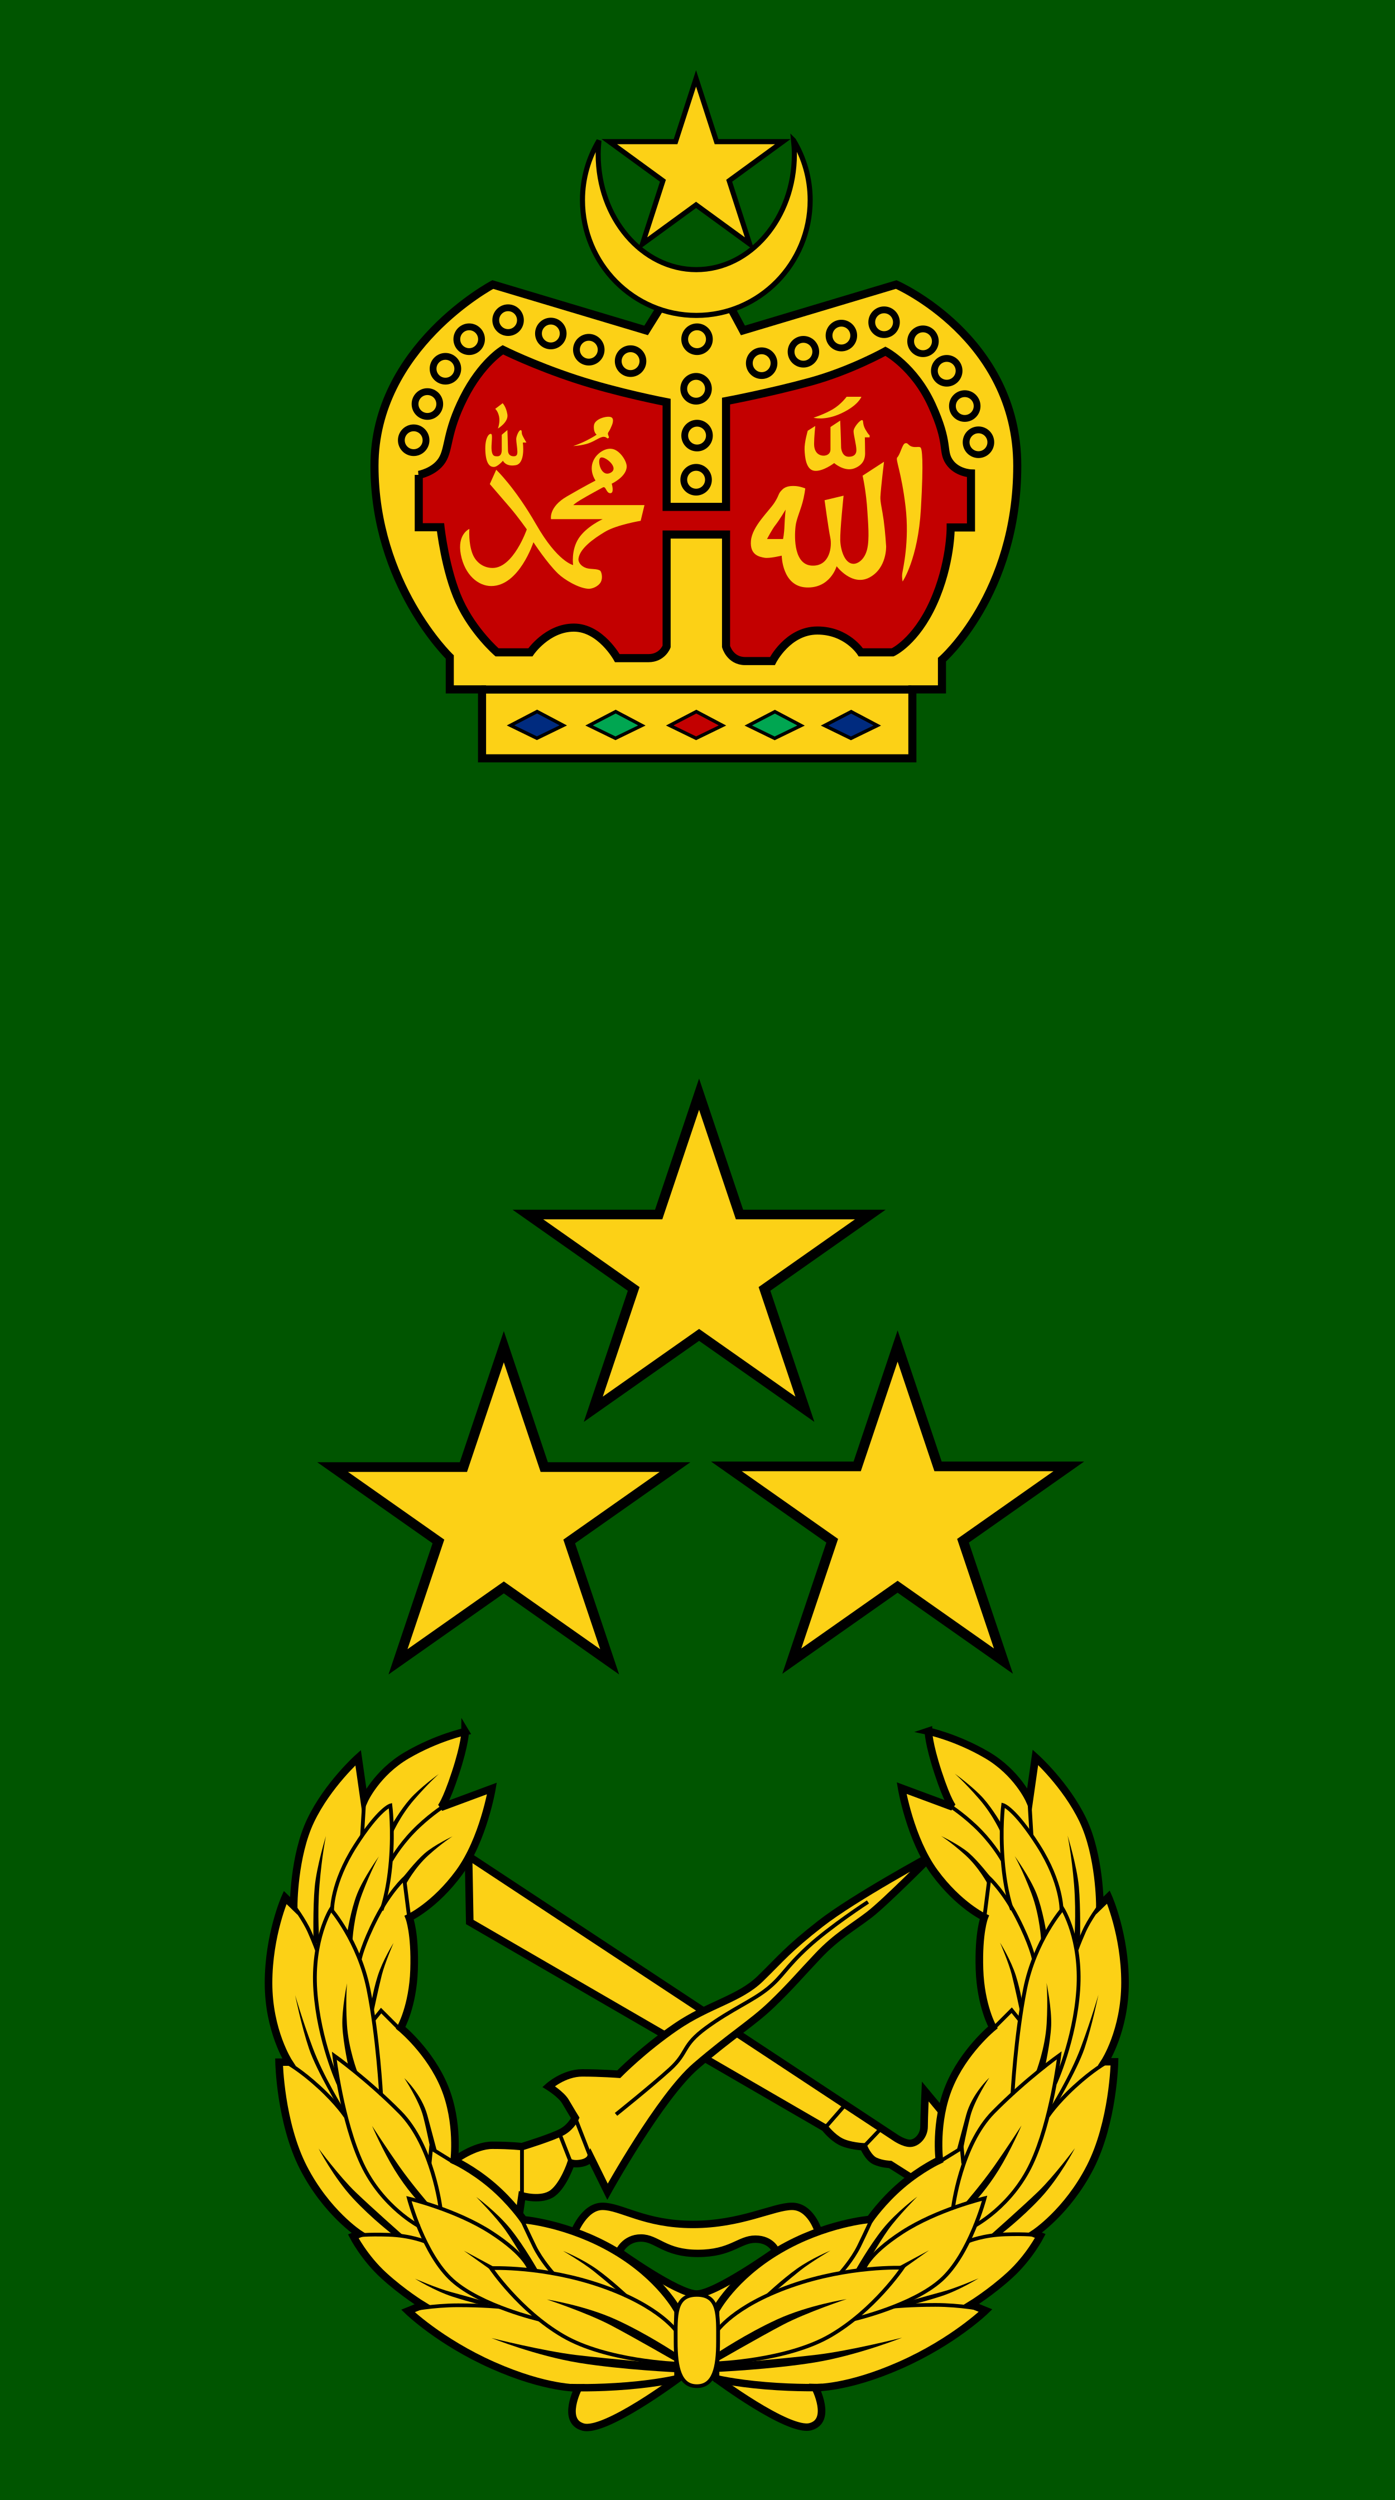 <?xml version="1.0" encoding="UTF-8" standalone="no"?>
<!-- Created with Inkscape (http://www.inkscape.org/) -->

<svg
   xmlns:dc="http://purl.org/dc/elements/1.1/"
   xmlns:cc="http://creativecommons.org/ns#"
   xmlns:rdf="http://www.w3.org/1999/02/22-rdf-syntax-ns#"
   xmlns:svg="http://www.w3.org/2000/svg"
   xmlns="http://www.w3.org/2000/svg"
   xmlns:sodipodi="http://sodipodi.sourceforge.net/DTD/sodipodi-0.dtd"
   xmlns:inkscape="http://www.inkscape.org/namespaces/inkscape"
   id="svg2"
   sodipodi:version="0.32"
   inkscape:version="0.92.0 r15299"
   width="125"
   height="224"
   version="1.0"
   sodipodi:docname="Malaysia-army-OF-8.svg"
   inkscape:output_extension="org.inkscape.output.svg.inkscape">
  <defs
     id="defs5" />
  <sodipodi:namedview
     inkscape:window-height="1137"
     inkscape:window-width="1920"
     inkscape:pageshadow="2"
     inkscape:pageopacity="0.0"
     guidetolerance="10.0"
     gridtolerance="10.0"
     objecttolerance="10.0"
     borderopacity="1.0"
     bordercolor="#666666"
     pagecolor="#ffffff"
     id="base"
     showgrid="false"
     inkscape:showpageshadow="false"
     inkscape:zoom="3.1162894"
     inkscape:cx="34.334876"
     inkscape:cy="123.45953"
     inkscape:window-x="-8"
     inkscape:window-y="-8"
     inkscape:current-layer="svg2"
     inkscape:window-maximized="1"
     inkscape:snap-bbox="true"
     inkscape:snap-bbox-midpoints="true" />
  <rect
     style="opacity:1;fill:#005500;fill-opacity:1;stroke:none;stroke-width:1.147;stroke-linecap:round;stroke-linejoin:round;stroke-miterlimit:4;stroke-dasharray:none;stroke-dashoffset:0;stroke-opacity:1"
     id="rect2423"
     width="125"
     height="224"
     x="0"
     y="0" />
  <g
     id="g5296"
     transform="matrix(0.286,0,0,0.287,127.092,30.693)">
    <path
       d="m -235.093,-14.745 -6.854,10.956 -48.03,-14.326 c 0,0 -37.075,19.511 -37.075,56.584 0,37.074 23.591,59.7 23.591,59.7 v 10.111 h 10.111 v 21.524 h 134.823 v -21.524 h 9.271 v -9.27 c 0,0 23.593,-20.445 23.593,-60.541 0,-40.096 -37.919,-56.584 -37.919,-56.584 l -48.03,14.326 -5.898,-10.956 z"
       id="path4461"
       inkscape:connector-curvature="0"
       style="fill:#fcd116;fill-opacity:1;stroke:#000000;stroke-width:2.528" />
    <circle
       cx="-314.769"
       cy="30.496"
       r="3.867"
       id="circle4463"
       style="fill:none;stroke:#000000;stroke-width:2.129" />
    <path
       d="m -306.606,19.19 c 0,2.133 -1.733,3.866 -3.866,3.866 -2.138,0 -3.871,-1.733 -3.871,-3.866 0,-2.138 1.733,-3.868 3.871,-3.868 2.133,0 3.866,1.73 3.866,3.868 z"
       id="path4465"
       inkscape:connector-curvature="0"
       style="fill:none;stroke:#000000;stroke-width:2.129" />
    <path
       d="m -300.953,8.18 c 0,2.138 -1.733,3.868 -3.866,3.868 -2.138,0 -3.871,-1.731 -3.871,-3.868 0,-2.133 1.733,-3.866 3.871,-3.866 2.134,0 3.866,1.733 3.866,3.866 z"
       id="path4467"
       inkscape:connector-curvature="0"
       style="fill:none;stroke:#000000;stroke-width:2.129" />
    <circle
       cx="-297.384"
       cy="-1.041"
       r="3.867"
       id="circle4469"
       style="fill:none;stroke:#000000;stroke-width:2.129" />
    <circle
       cx="-285.188"
       cy="-6.991"
       r="3.866"
       id="circle4471"
       style="fill:none;stroke:#000000;stroke-width:2.129" />
    <circle
       cx="-271.802"
       cy="-2.826"
       r="3.867"
       id="circle4473"
       style="fill:none;stroke:#000000;stroke-width:2.129" />
    <path
       d="m -256.035,2.23 c 0,2.138 -1.732,3.868 -3.866,3.868 -2.138,0 -3.868,-1.731 -3.868,-3.868 0,-2.133 1.731,-3.866 3.868,-3.866 2.133,0 3.866,1.733 3.866,3.866 z"
       id="path4475"
       inkscape:connector-curvature="0"
       style="fill:none;stroke:#000000;stroke-width:2.129" />
    <path
       d="m -242.947,5.799 c 0,2.138 -1.732,3.869 -3.866,3.869 -2.138,0 -3.869,-1.731 -3.869,-3.869 0,-2.133 1.731,-3.866 3.869,-3.866 2.134,0.001 3.866,1.734 3.866,3.866 z"
       id="path4477"
       inkscape:connector-curvature="0"
       style="fill:none;stroke:#000000;stroke-width:2.129" />
    <circle
       cx="-225.989"
       cy="-1.041"
       r="3.867"
       id="circle4479"
       style="fill:none;stroke:#000000;stroke-width:2.129" />
    <circle
       cx="-226.287"
       cy="14.428"
       r="3.867"
       id="circle4481"
       style="fill:none;stroke:#000000;stroke-width:2.129" />
    <circle
       cx="-225.982"
       cy="29.044"
       r="3.867"
       id="circle4483"
       style="fill:none;stroke:#000000;stroke-width:2.129" />
    <path
       d="m -222.414,42.83 c 0,2.133 -1.733,3.866 -3.866,3.866 -2.138,0 -3.869,-1.733 -3.869,-3.866 0,-2.138 1.731,-3.868 3.869,-3.868 2.133,-10e-4 3.866,1.729 3.866,3.868 z"
       id="path4485"
       inkscape:connector-curvature="0"
       style="fill:none;stroke:#000000;stroke-width:2.129" />
    <g
       transform="matrix(1.038,0,0,1.038,-536.545,-234.751)"
       id="g4487">
      <path
         d="m 380.407,256.143 c 0,2.054 1.669,3.723 3.723,3.723 2.059,0 3.726,-1.669 3.726,-3.723 0,-2.059 -1.667,-3.725 -3.726,-3.725 -2.054,-0.001 -3.723,1.665 -3.723,3.725 z"
         id="path4489"
         inkscape:connector-curvature="0"
         style="fill:none;stroke:#000000;stroke-width:2.05" />
      <path
         d="m 376.271,245.254 c 0,2.054 1.669,3.723 3.723,3.723 2.059,0 3.728,-1.669 3.728,-3.723 0,-2.059 -1.669,-3.725 -3.728,-3.725 -2.055,0 -3.723,1.666 -3.723,3.725 z"
         id="path4491"
         inkscape:connector-curvature="0"
         style="fill:none;stroke:#000000;stroke-width:2.05" />
      <path
         d="m 370.826,234.651 c 0,2.059 1.669,3.726 3.724,3.726 2.058,0 3.727,-1.667 3.727,-3.726 0,-2.054 -1.669,-3.723 -3.727,-3.723 -2.055,0.001 -3.724,1.67 -3.724,3.723 z"
         id="path4493"
         inkscape:connector-curvature="0"
         style="fill:none;stroke:#000000;stroke-width:2.05" />
      <circle
         cx="367.389"
         cy="225.772"
         r="3.724"
         id="circle4495"
         style="fill:none;stroke:#000000;stroke-width:2.05" />
      <circle
         cx="355.644"
         cy="220.043"
         r="3.723"
         id="circle4497"
         style="fill:none;stroke:#000000;stroke-width:2.05" />
      <path
         d="m 339.03,224.053 c 0,2.057 1.668,3.723 3.722,3.723 2.06,0 3.726,-1.667 3.726,-3.723 0,-2.056 -1.666,-3.723 -3.726,-3.723 -2.054,10e-4 -3.722,1.667 -3.722,3.723 z"
         id="path4499"
         inkscape:connector-curvature="0"
         style="fill:none;stroke:#000000;stroke-width:2.05" />
      <path
         d="m 327.571,228.922 c 0,2.059 1.669,3.726 3.722,3.726 2.06,0 3.726,-1.667 3.726,-3.726 0,-2.054 -1.666,-3.723 -3.726,-3.723 -2.053,0 -3.722,1.669 -3.722,3.723 z"
         id="path4501"
         inkscape:connector-curvature="0"
         style="fill:none;stroke:#000000;stroke-width:2.05" />
      <path
         d="m 314.966,232.36 c 0,2.059 1.669,3.725 3.724,3.725 2.058,0 3.725,-1.666 3.725,-3.725 0,-2.054 -1.667,-3.723 -3.725,-3.723 -2.055,0 -3.724,1.669 -3.724,3.723 z"
         id="path4503"
         inkscape:connector-curvature="0"
         style="fill:none;stroke:#000000;stroke-width:2.05" />
    </g>
    <path
       d="m -313.175,41.309 v 16.348 h 6.811 c 0,0 1.504,13.631 5.905,23.161 4.399,9.53 11.805,15.894 11.805,15.894 h 10.445 c 0,0 5.285,-7.72 13.622,-7.72 8.336,0 13.625,9.537 13.625,9.537 0,0 5.401,0 9.751,0 4.35,0 5.688,-3.634 5.688,-3.634 V 59.929 h 18.619 v 34.966 c 0,0 1.244,4.543 5.978,4.543 4.736,0 8.551,0 8.551,0 0,0 4.807,-9.537 14.077,-9.537 9.271,0 13.625,6.811 13.625,6.811 h 9.991 c 0,0 7.183,-3.246 12.713,-15.439 5.53,-12.192 5.451,-23.551 5.451,-23.551 h 6.357 V 40.855 c 0,0 -4.464,-0.135 -6.812,-3.631 -2.348,-3.496 0.111,-5.577 -5.451,-17.71 -5.561,-12.134 -14.531,-16.802 -14.531,-16.802 0,0 -10.818,6.046 -23.613,9.537 -12.795,3.49 -26.337,6.028 -26.337,6.028 v 33.026 h -18.619 V 18.605 c 0,0 -15.34,-2.908 -28.609,-7.265 -13.269,-4.357 -22.705,-9.083 -22.705,-9.083 0,0 -6.709,3.997 -12.262,14.985 -5.552,10.989 -4.436,15.841 -6.811,19.527 -2.376,3.684 -7.266,4.539 -7.266,4.539 z"
       id="path4505"
       inkscape:connector-curvature="0"
       style="fill:#c30000;fill-opacity:1;stroke:#000000;stroke-width:2.528" />
    <line
       x1="-293.542"
       y1="108.323"
       x2="-158.879"
       y2="108.323"
       id="line4507"
       style="fill:none;stroke:#000000;stroke-width:2.528" />
    <polygon
       transform="matrix(1.038,0,0,1.038,-536.545,-234.751)"
       points="242.884,341.3 250.907,337.135 258.805,341.3 250.845,345.161 "
       id="polygon4571"
       style="fill:#002b7f;fill-opacity:1;stroke:#000000;stroke-width:1.017;stroke-miterlimit:4;stroke-dasharray:none" />
    <polygon
       transform="matrix(1.038,0,0,1.038,-536.545,-234.751)"
       points="266.6,341.321 274.624,337.156 282.522,341.321 274.561,345.182 "
       id="polygon4573"
       style="fill:#00a651;stroke:#000000;stroke-width:1.017;stroke-miterlimit:4;stroke-dasharray:none" />
    <polygon
       transform="matrix(1.038,0,0,1.038,-536.545,-234.751)"
       points="290.94,341.321 298.963,337.156 306.862,341.321 298.901,345.182 "
       id="polygon4575"
       style="fill:#c30000;fill-opacity:1;stroke:#000000;stroke-width:1.017;stroke-miterlimit:4;stroke-dasharray:none" />
    <polygon
       transform="matrix(1.038,0,0,1.038,-536.545,-234.751)"
       points="314.656,341.342 322.68,337.177 330.578,341.342 322.617,345.203 "
       id="polygon4577"
       style="fill:#00a651;stroke:#000000;stroke-width:1.017;stroke-miterlimit:4;stroke-dasharray:none" />
    <polygon
       transform="matrix(1.038,0,0,1.038,-536.545,-234.751)"
       points="337.678,341.342 345.7,337.177 353.599,341.342 345.639,345.203 "
       id="polygon4579"
       style="fill:#002b7f;fill-opacity:1;stroke:#000000;stroke-width:1.017;stroke-miterlimit:4;stroke-dasharray:none" />
    <path
       style="fill:#fcd116;fill-opacity:1;stroke:none;stroke-width:1.038"
       inkscape:connector-curvature="0"
       id="path4583"
       d="m -276.355,56.842 c 6.695,11.657 11.541,12.62 11.541,12.62 0,0 -0.701,-4.646 1.74,-8.349 2.439,-3.701 7.532,-5.984 7.532,-5.984 h -16.207 c 0,0 -0.805,-3.747 4.975,-7.087 5.777,-3.341 8.978,-4.962 8.978,-4.962 0,0 -2.52,-3.466 -0.239,-7.009 1.147,-1.785 3.683,-3.461 5.907,-2.758 2.2,0.696 4.099,3.75 4.099,5.355 0,3.228 -4.691,5.388 -4.691,5.388 0,0 0.907,2.973 -0.444,2.973 -1.355,0 -1.323,-2.375 -2.377,-1.785 -0.62,0.35 -4.55,2.441 -6.979,3.9 -1.709,1.022 -2.24,1.602 -2.24,1.602 h 22.3 l -1.19,4.905 c 0,0 -7.458,1.222 -11.153,3.416 -3.696,2.19 -7.868,5.228 -8.322,8.329 -0.178,1.219 0.871,2.506 2.439,3.002 1.423,0.45 3.314,0.126 4.337,0.807 0.368,0.244 0.948,2.126 0.22,3.53 -0.694,1.346 -2.661,2.22 -3.97,2.131 -3.117,-0.208 -7.517,-2.888 -9.421,-4.712 -3.538,-3.393 -7.73,-9.813 -7.73,-9.813 0,0 -4.461,13.678 -13.232,13.678 -4.044,0 -8.28,-3.449 -9.514,-9.822 -1.237,-6.376 2.676,-8.019 2.676,-8.019 0,0 -0.35,4.506 1.032,7.888 1.07,2.614 3.415,4.303 6.251,4.303 6.517,0 10.707,-12.043 10.707,-12.043 0,0 -2.593,-3.708 -5.235,-6.793 -2.644,-3.081 -6.354,-7.356 -6.354,-7.356 l 2.012,-4.468 c -0.002,10e-4 5.848,5.473 12.548,17.133 z m 20.065,-20.835 c -1.049,0.959 0.262,6.195 3.232,4.626 2.965,-1.572 -2.183,-5.588 -3.232,-4.626 z" />
    <path
       style="fill:#fcd116;fill-opacity:1;stroke:none;stroke-width:1.038"
       inkscape:connector-curvature="0"
       id="path4585"
       d="m -264.794,32.308 c 0,0 2.076,-0.642 4.413,-1.849 2.34,-1.21 2.925,-1.708 2.925,-1.708 0,0 -1.08,-0.708 -0.837,-2.886 0.244,-2.174 4.456,-3.15 5.506,-2.504 1.047,0.645 0.004,2.74 0.004,2.74 0,0 -0.509,1.283 -0.995,1.927 -0.482,0.645 0.533,1.518 0.04,1.785 -0.633,0.342 -0.314,-0.301 -1.441,-0.38 -1.131,-0.082 -2.721,1.323 -4.898,2.049 -2.173,0.727 -4.716,0.826 -4.716,0.826 z" />
    <path
       style="fill:#fcd116;fill-opacity:1;stroke:none;stroke-width:1.038"
       inkscape:connector-curvature="0"
       id="path4587"
       d="m -286.896,18.933 -2.326,1.767 c 0,0 0.84,0.651 1.21,2.42 0.373,1.767 -0.37,3.723 -0.37,3.723 0,0 3.348,-1.955 2.977,-4.372 -0.373,-2.422 -1.491,-3.538 -1.491,-3.538 z" />
    <path
       style="fill:#fcd116;fill-opacity:1;stroke:none;stroke-width:1.038"
       inkscape:connector-curvature="0"
       id="path4589"
       d="m -290.525,28.519 c -0.649,-0.188 -1.977,1.207 -1.792,5.3 0.188,4.096 1.437,5.019 2.649,5.019 1.21,0 2.866,-1.945 2.866,-1.945 0,0 0.837,1.952 4.002,1.395 3.162,-0.558 2.232,-7.071 2.232,-7.071 h 1.118 c 0,0 -0.803,-1.325 -1.235,-2.232 -0.427,-0.909 -0.032,-1.644 -0.59,-1.644 -0.561,0 -1.371,1.963 -1.371,2.785 0,0.82 0.366,3.027 0.366,3.92 0,0.893 -0.148,1.545 -1.36,1.451 -1.207,-0.093 -1.579,-0.977 -1.579,-1.861 0,-0.879 -0.186,-6.329 -0.186,-6.329 l -1.77,1.491 c 0,0 0,3.721 0,4.75 0,1.027 -0.353,1.961 -1.31,1.961 -0.952,0 -1.607,0 -1.851,-1.777 -0.244,-1.782 0.465,-5.028 -0.187,-5.213 z" />
    <path
       style="fill:#fcd116;fill-opacity:1;stroke:none;stroke-width:1.038"
       inkscape:connector-curvature="0"
       id="path4591"
       d="m -195.588,44.778 c 1.704,0 3.502,0.758 3.502,0.758 0,0 -0.225,2.192 -0.946,4.725 -0.681,2.378 -1.854,5.029 -2.081,7.002 -0.471,4.063 -0.378,12.195 5.201,12.382 5.579,0.193 6.241,-6.051 5.674,-8.697 -0.566,-2.649 -1.798,-11.726 -1.798,-11.726 l 5.958,-1.42 c 0,0 -1.135,10.781 -1.042,13.904 0.097,3.117 1.42,7.371 4.163,7.371 1.368,0 3.464,-1.308 4.256,-4.537 0.79,-3.224 0.278,-8.37 0.091,-11.63 -0.377,-6.524 -1.514,-11.349 -1.514,-11.349 l 6.715,-4.35 c 0,0 -0.945,7.754 -1.136,10.971 -0.088,1.545 0.59,4.031 1.042,7.377 0.489,3.614 0.757,8.035 0.757,8.035 0,0 0.283,6.809 -5.199,9.738 -5.488,2.932 -10.309,-3.495 -10.309,-3.495 0,0 -1.984,6.997 -9.548,6.616 -7.564,-0.377 -7.661,-9.926 -7.661,-9.926 0,0 -3.874,0.946 -5.388,0.661 -1.514,-0.285 -4.637,-0.758 -4.256,-5.295 0.378,-4.538 5.673,-9.268 7.377,-11.914 1.703,-2.649 0.992,-2.705 2.551,-4.162 1.172,-1.098 2.86,-1.04 3.591,-1.04 z m -2.646,7.374 c 0,0 -1.985,3.313 -3.123,4.73 -1.132,1.417 -2.704,4.459 -2.704,4.459 h 5.011 c 0,0 0.363,-1.55 0.456,-4.197 0.098,-2.647 0.359,-4.992 0.359,-4.992 z" />
    <path
       style="fill:#fcd116;fill-opacity:1;stroke:none;stroke-width:1.038"
       inkscape:connector-curvature="0"
       id="path4593"
       d="m -160.796,31.447 c -0.909,0.262 -1.484,3.402 -2.469,4.422 -0.631,0.652 1.301,4.416 2.6,15.335 1.3,10.916 -0.872,19.616 -1.039,20.922 -0.171,1.308 0.128,2.47 0.128,2.47 0,0 4.812,-7.016 5.72,-22.616 0.909,-15.595 0.346,-18.848 -0.13,-19.234 -0.478,-0.385 -1.591,0.104 -2.76,-0.286 -1.171,-0.39 -1.138,-1.274 -2.049,-1.015 z" />
    <path
       style="fill:#fcd116;fill-opacity:1;stroke:none;stroke-width:1.038"
       inkscape:connector-curvature="0"
       id="path4595"
       d="m -188.949,26.043 -2.359,1.482 c 0,0 -1.08,3.639 -0.995,5.881 0.083,2.241 0.416,6.295 3.065,6.625 2.651,0.331 6.213,-2.402 6.213,-2.402 0,0 3.228,2.816 6.297,1.656 3.061,-1.158 3.395,-3.362 3.395,-4.658 0,-1.297 -0.081,-5.033 -0.081,-5.033 h 1.491 v -0.663 c 0,0 -0.282,0.005 -1.328,-1.821 -1.038,-1.832 -0.443,-2.9 -1.076,-2.9 -0.627,0 -2.621,2.249 -2.621,3.471 0,1.222 0.884,4.28 0.884,5.924 0,0.921 -0.422,2.042 -2.413,2.042 -1.992,0 -2.378,-2.343 -2.378,-3.006 0,-1.502 -0.278,-8.283 -0.278,-8.283 l -3.05,2.007 c 0,0 0,5.341 0,6.986 0,1.644 -1.575,2.207 -2.898,1.876 -1.327,-0.331 -2.236,-1.491 -2.236,-3.56 -0.001,-2.072 0.369,-5.624 0.369,-5.624 z" />
    <path
       style="fill:#fcd116;fill-opacity:1;stroke:none;stroke-width:1.038"
       inkscape:connector-curvature="0"
       id="path4597"
       d="m -189.487,23.463 c 0,0 3.397,-1.077 6.048,-2.649 2.652,-1.575 4.307,-3.895 4.307,-3.895 h 4.639 c 0,0 -0.911,2.651 -6.213,5.137 -5.301,2.484 -8.781,1.407 -8.781,1.407 z" />
    <path
       d="m -195.742,-63.126 c 0.146,1.429 0.244,2.873 0.244,4.349 0,19.888 -13.759,36.011 -30.735,36.011 -16.972,0 -30.729,-16.124 -30.729,-36.011 0,-1.454 0.093,-2.881 0.237,-4.291 -3.253,5.431 -5.16,11.776 -5.16,18.584 0,19.888 15.97,36.01 35.671,36.01 19.698,0 35.667,-16.122 35.667,-36.01 0,-6.832 -1.919,-13.195 -5.194,-18.642 z"
       id="path4681"
       inkscape:connector-curvature="0"
       style="fill:#fcd116;fill-opacity:1;stroke:#000000;stroke-width:1.584;stroke-linecap:round;stroke-miterlimit:4;stroke-dasharray:none;stroke-opacity:1" />
    <polygon
       transform="matrix(1.038,0,0,1.038,-536.545,-234.751)"
       points="305.068,165.731 298.887,146.71 292.707,165.731 272.708,165.731 288.888,177.486 282.708,196.506 298.887,184.75 315.068,196.506 308.887,177.485 325.066,165.731 "
       id="polygon4683"
       style="fill:#fcd116;fill-opacity:1;stroke:#000000;stroke-width:1.525;stroke-miterlimit:4;stroke-dasharray:none;stroke-opacity:1" />
  </g>
  <g
     id="g5160"
     transform="matrix(0.269,0,0,0.262,123.259,126.237)">
    <path
       d="m -207.518,311.909 -35.71,-4.315 -23.77,-25.801 c 0,0 3.301,-9.075 9.489,-9.075 6.189,0 14.027,6.189 30.117,6.189 16.09,0 26.82,-6.189 33.008,-6.189 6.189,0 8.666,8.25 8.666,8.25 z m -18.624,-9.214 c 6.32,0 26.396,-14.712 26.396,-14.712 0,0 -1.482,-4.046 -6.846,-4.046 -5.364,0 -8.008,4.872 -19.146,4.872 -11.138,0 -13.6,-5.268 -18.965,-5.268 -5.364,0 -7.307,4.739 -7.307,4.739 0,0 19.549,14.414 25.869,14.414 z"
       id="path4453"
       inkscape:connector-curvature="0"
       style="fill:#fcd116;fill-opacity:1;stroke:#000000;stroke-width:2.528" />
    <path
       d="m -302.133,152.942 0.4,22.54 118.326,70.433 c 0,0 2.325,3.139 5.26,4.683 2.936,1.543 7.619,1.755 7.619,1.755 0,0 1.486,3.76 3.772,4.858 2.287,1.1 5.084,1.179 5.084,1.179 l 8.048,5.233 8.855,-4.429 1.611,-17.304 -6.843,-8.452 c 0,0 -0.403,8.974 -0.403,12.012 0,3.042 -2.241,5.511 -4.427,5.696 -2.185,0.185 -5.232,-2.012 -5.232,-2.012 z"
       id="path4455"
       inkscape:connector-curvature="0"
       style="fill:#fcd116;fill-opacity:1;stroke:#000000;stroke-width:2.528" />
    <path
       d="m -306.904,257.033 c 0,0 6.635,-5.204 12.761,-5.204 6.125,0 9.805,0.465 9.805,0.465 0,0 10.492,-3.295 13.543,-5.136 3.051,-1.841 4.205,-4.671 4.205,-4.671 0,0 -1.882,-3.15 -3.268,-5.603 -1.387,-2.449 -5.603,-5.134 -5.603,-5.134 0,0 5.029,-4.671 11.208,-4.671 6.18,0 12.141,0.466 12.141,0.466 0,0 8.008,-8.415 19.006,-16.161 10.999,-7.741 21.144,-9.516 28.158,-16.531 7.013,-7.01 9.077,-10.008 20.133,-18.863 11.055,-8.855 37.038,-23.321 37.038,-23.321 0,0 -15.399,15.987 -20.851,20.302 -5.454,4.315 -10.803,7.273 -17.011,13.995 -6.21,6.723 -9.192,10.478 -15.571,16.763 -6.379,6.286 -13.325,10.499 -25.217,21.013 -11.892,10.513 -29.421,42.961 -29.421,42.961 l -5.603,-11.674 c 0,0 -0.504,1.333 -2.8,1.869 -2.296,0.536 -3.737,0 -3.737,0 0,0 -2.373,7.367 -6.071,10.272 -3.699,2.907 -10.275,0.936 -10.275,0.936 l -1.4,9.805 z"
       id="path4457"
       inkscape:connector-curvature="0"
       style="fill:#fcd116;fill-opacity:1;stroke:#000000;stroke-width:2.528" />
    <path
       d="m -303.258,110.358 c 0,0 -9.32,2.027 -19.449,8.105 -10.131,6.078 -14.18,15.398 -14.18,15.398 l -2.027,-14.59 c 0,0 -10.134,9.322 -15.807,21.478 -5.671,12.156 -5.668,29.174 -5.668,29.174 l -2.839,-2.839 c 0,0 -5.535,12.823 -5.535,29.254 0,16.431 6.752,27.068 6.752,27.068 h -3.242 c 0,0 0.405,20.66 8.102,36.06 7.701,15.4 18.642,22.69 18.642,22.69 l -2.027,0.811 c 0,0 3.644,7.293 10.129,13.372 6.486,6.078 12.968,10.131 12.968,10.131 l -4.864,2.025 c 0,0 10.535,10.537 28.362,18.64 17.828,8.103 28.362,7.698 28.362,7.698 0,0 -5.673,11.344 1.622,13.37 7.295,2.027 31.604,-16.612 31.604,-16.612 v -23.095 c 0,0 -5.673,-11.345 -21.071,-20.662 -15.398,-9.321 -30.389,-10.537 -30.389,-10.537 0,0 -4.049,-6.076 -10.535,-11.748 -6.485,-5.673 -12.561,-8.512 -12.561,-8.512 0,0 1.622,-12.965 -3.242,-25.12 -4.863,-12.151 -14.588,-20.261 -14.588,-20.261 0,0 4.051,-7.291 4.457,-19.85 0.405,-12.561 -1.62,-17.832 -1.62,-17.832 0,0 8.509,-4.053 16.615,-15.394 8.102,-11.346 10.939,-28.77 10.939,-28.77 l -17.017,6.482 c 0,0 1.62,-1.624 4.861,-11.75 3.244,-10.13 3.244,-14.184 3.244,-14.184 z"
       id="path4459"
       inkscape:connector-curvature="0"
       style="fill:#fcd116;fill-opacity:1;stroke:#000000;stroke-width:2.528" />
    <polyline
       transform="matrix(1.038,0,0,1.038,-536.545,-234.751)"
       points="195.267,427.576 197.769,424.396 203.769,430.558  "
       id="polyline4509"
       style="fill:none;stroke:#000000;stroke-width:1.217" />
    <path
       d="m -360.388,169.921 c 0,0 3.57,4.888 5.322,8.98 1.753,4.09 2.429,6.15 2.429,6.15"
       id="path4511"
       inkscape:connector-curvature="0"
       style="fill:none;stroke:#000000;stroke-width:1.264" />
    <polygon
       transform="matrix(1.038,0,0,1.038,-536.545,-234.751)"
       points="224.318,503.509 233.122,509.924 233.875,508.791 "
       id="polygon4513" />
    <path
       d="m -347.59,171.526 c 0,0 -0.235,-9.247 7.709,-22.047 7.944,-12.8 11.708,-13.862 11.708,-13.862 0,0 1.023,8.001 0.138,19.033 -0.882,11.035 -3.088,16.771 -3.088,16.771"
       id="path4515"
       inkscape:connector-curvature="0"
       style="fill:none;stroke:#000000;stroke-width:1.264" />
    <line
       x1="-336.886"
       y1="133.859"
       x2="-337.6"
       y2="145.954"
       id="line4517"
       style="fill:none;stroke:#000000;stroke-width:1.264" />
    <path
       d="m -345.443,230.819 c 0,0 -6.552,-14.64 -7.732,-31.954 -1.18,-17.315 5.193,-27.783 5.193,-27.783 0,0 9.302,11.03 12.502,27.363 3.199,16.333 4.214,36.232 4.214,36.232"
       id="path4519"
       inkscape:connector-curvature="0"
       style="fill:none;stroke:#000000;stroke-width:1.264" />
    <path
       d="m -318.599,279.538 c 0,0 -12.246,-6.521 -18.989,-21.267 -6.739,-14.746 -9.268,-37.077 -9.268,-37.077 0,0 10.953,8.008 21.907,19.384 10.956,11.373 13.489,32.861 13.489,32.861"
       id="path4521"
       inkscape:connector-curvature="0"
       style="fill:none;stroke:#000000;stroke-width:1.264" />
    <path
       d="m -338.348,188.101 c 0,0 0.945,-4.888 5.49,-13.975 4.543,-9.087 9.288,-13.516 9.288,-13.516 l 2.025,16.343"
       id="path4523"
       inkscape:connector-curvature="0"
       style="fill:none;stroke:#000000;stroke-width:1.264" />
    <path
       d="m -362.46,223.692 c 0,0 4.399,2.463 10.558,8.27 6.16,5.809 8.799,10.032 8.799,10.032"
       id="path4525"
       inkscape:connector-curvature="0"
       style="fill:none;stroke:#000000;stroke-width:1.264" />
    <path
       d="m -339.205,282.675 c 0,0 3.07,-0.474 10.388,-0.238 7.32,0.238 12.276,2.36 12.276,2.36"
       id="path4527"
       inkscape:connector-curvature="0"
       style="fill:none;stroke:#000000;stroke-width:1.264" />
    <path
       d="m -273.86,295.777 c 0,0 -4.042,-4.548 -6.317,-9.349 -2.276,-4.802 -4.296,-9.352 -4.296,-9.352"
       id="path4529"
       inkscape:connector-curvature="0"
       style="fill:none;stroke:#000000;stroke-width:1.264" />
    <polyline
       transform="matrix(1.038,0,0,1.038,-536.545,-234.751)"
       points="213.302,474.889 213.789,469.776 221.09,474.4  "
       id="polyline4531"
       style="fill:none;stroke:#000000;stroke-width:1.217" />
    <path
       style="stroke-width:1.038"
       d="m -344.16,211.103 c 0.247,5.827 2.183,14.646 2.183,14.646 l 2.923,1.351 c 0,0 -3.133,-8.246 -3.604,-16.75 -0.471,-8.505 0.045,-13.921 0.045,-13.921 0,0 -1.792,8.848 -1.546,14.674 z"
       id="path4533"
       inkscape:connector-curvature="0" />
    <path
       style="stroke-width:1.038"
       d="m -352.076,252.947 c 0,0 4.999,9.905 11.428,17.01 6.428,7.104 13.469,12.579 13.469,12.579 l 3.389,0.26 c 0,0 -10.795,-9.813 -16.034,-14.99 -5.237,-5.178 -12.252,-14.86 -12.252,-14.86 z"
       id="path4535"
       inkscape:connector-curvature="0" />
    <path
       style="stroke-width:1.038"
       d="m -334.28,245.198 c 0,0 3.629,8.576 7.608,15.185 3.979,6.608 7.883,10.762 7.883,10.762 l 3.527,0.886 c 0,0 -5.764,-6.849 -9.951,-12.976 -4.187,-6.127 -9.067,-13.857 -9.067,-13.857 z"
       id="path4537"
       inkscape:connector-curvature="0" />
    <path
       style="stroke-width:1.038"
       d="m -317.246,241.96 c 1.38,5.513 2.355,10.936 2.355,10.936 l 2.358,1.461 c 0,0 -1.415,-5.487 -3.319,-12.745 -1.903,-7.259 -7.68,-12.746 -7.68,-12.746 0,0 4.902,7.584 6.286,13.093 z"
       id="path4539"
       inkscape:connector-curvature="0" />
    <path
       style="stroke-width:1.038"
       d="m -359.895,200.494 c 0,0 2.099,10.629 4.631,18.327 2.535,7.697 10.58,21.402 10.58,21.402 l 1.133,-0.56 c 0,0 -6.932,-11.321 -10.534,-21.277 -3.601,-9.953 -5.811,-17.892 -5.811,-17.892 z"
       id="path4541"
       inkscape:connector-curvature="0" />
    <path
       d="m -232.645,326.524 c 0,0 -23.571,-0.827 -38.048,-9.511 -14.477,-8.684 -23.985,-23.163 -23.985,-23.163 0,0 17.784,-0.827 37.22,6.205 19.436,7.031 24.813,15.716 24.813,15.716"
       id="path4543"
       inkscape:connector-curvature="0"
       style="fill:none;stroke:#000000;stroke-width:1.264" />
    <path
       d="m -278.502,311.45 c 0,0 -19.406,-4.599 -28.997,-13.414 -9.593,-8.816 -14.496,-27.969 -14.496,-27.969 0,0 15.79,3.856 27.457,11.635 11.665,7.778 12.701,12.703 12.701,12.703"
       id="path4545"
       inkscape:connector-curvature="0"
       style="fill:none;stroke:#000000;stroke-width:1.264" />
    <path
       d="m -321.566,308.118 c 0,0 7.517,-1.568 15.974,-1.568 8.457,0 13.931,0.577 13.931,0.577"
       id="path4547"
       inkscape:connector-curvature="0"
       style="fill:none;stroke:#000000;stroke-width:1.264" />
    <path
       style="stroke-width:1.038"
       d="m -319.996,297.447 c 0,0 6.468,4.148 12.55,6.158 6.078,2.007 10.516,3.025 10.516,3.025 l 2.513,-0.664 c 0,0 -8.754,-2.641 -13.464,-3.912 -4.714,-1.276 -12.115,-4.607 -12.115,-4.607 z"
       id="path4549"
       inkscape:connector-curvature="0" />
    <path
       style="stroke-width:1.038"
       d="m -276.036,304.566 c 0,0 12.681,2.036 23.089,6.914 10.407,4.883 20.413,11.762 20.413,11.762 l 0.815,3.363 c 0,0 -15.262,-9.048 -23.103,-13.267 -7.838,-4.221 -21.215,-8.773 -21.215,-8.773 z"
       id="path4551"
       inkscape:connector-curvature="0" />
    <path
       style="stroke-width:1.038"
       d="m -294.504,317.753 c 0,0 14.878,6.086 29.172,8.486 14.293,2.386 33.035,3.255 33.035,3.255 l -0.543,-2.57 c 0,0 -22.175,-1.977 -33.293,-3.34 -11.116,-1.358 -28.372,-5.832 -28.372,-5.832 z"
       id="path4553"
       inkscape:connector-curvature="0" />
    <path
       style="stroke-width:1.038"
       d="m -270.621,287.984 c 0,0 6.37,2.673 11.252,6.267 4.875,3.597 10.46,8.985 10.46,8.985 l -1.077,0.6 c 0,0 -6.946,-6.092 -10.561,-9.038 -3.614,-2.945 -10.075,-6.814 -10.075,-6.814 z"
       id="path4555"
       inkscape:connector-curvature="0" />
    <path
       style="stroke-width:1.038"
       d="m -299.558,269.52 c 0,0 6.943,5.222 11.507,11.082 4.565,5.859 9.055,14.082 9.055,14.082 l -2.624,-0.087 c 0,0 -4.972,-9.03 -8.218,-13.708 -3.244,-4.68 -9.72,-11.369 -9.72,-11.369 z"
       id="path4557"
       inkscape:connector-curvature="0" />
    <path
       style="stroke-width:1.038"
       d="m -327.12,182.645 c 0,0 -3.599,5.859 -5.289,11.346 -1.688,5.488 -2.333,10.66 -2.333,10.66 l 0.93,1.626 c 0,0 1.728,-8.445 2.785,-12.695 1.057,-4.248 3.907,-10.938 3.907,-10.938 z"
       id="path4559"
       inkscape:connector-curvature="0" />
    <path
       style="stroke-width:1.038"
       d="m -353.378,163.508 c -0.642,7.08 -0.414,18.925 -0.414,18.925 l 2.009,0.639 c 0,0 -0.834,-9.873 -0.007,-20.216 0.827,-10.354 2.155,-16.807 2.155,-16.807 0,0 -3.101,10.381 -3.742,17.459 z"
       id="path4561"
       inkscape:connector-curvature="0" />
    <path
       style="stroke-width:1.038"
       d="m -339.264,165.908 c -2.088,5.443 -3.323,13.504 -3.323,13.504 l 1.755,2.893 c 0,0 0.301,-8.507 3.244,-16.493 2.947,-7.992 5.574,-12.756 5.574,-12.756 0,0 -5.159,7.406 -7.25,12.852 z"
       id="path4563"
       inkscape:connector-curvature="0" />
    <path
       style="stroke-width:1.038"
       d="m -321.585,133.341 c -3.303,3.831 -6.337,9.336 -6.337,9.336 l 0.249,2.992 c 0,0 2.612,-6.334 7.372,-11.988 4.757,-5.655 8.243,-8.813 8.243,-8.813 0,0 -6.224,4.639 -9.526,8.472 z"
       id="path4565"
       inkscape:connector-curvature="0" />
    <path
       style="stroke-width:1.038"
       d="m -316.787,152.032 c -3.209,2.878 -7.193,8.245 -7.193,8.245 l 0.864,2.516 c 0,0 2.984,-5.87 7.608,-10.144 4.626,-4.271 8.032,-6.468 8.032,-6.468 0,0 -6.098,2.975 -9.311,5.851 z"
       id="path4567"
       inkscape:connector-curvature="0" />
    <path
       d="m -327.921,154.433 c 0,0 2.545,-4.769 7.317,-9.86 4.769,-5.09 10.018,-8.586 10.018,-8.586"
       id="path4569"
       inkscape:connector-curvature="0"
       style="fill:none;stroke:#000000;stroke-width:1.264" />
    <path
       d="m -148.962,110.229 c 0,0 9.319,2.027 19.449,8.105 10.131,6.078 14.18,15.398 14.18,15.398 l 2.027,-14.59 c 0,0 10.134,9.322 15.807,21.478 5.671,12.156 5.668,29.174 5.668,29.174 l 2.839,-2.839 c 0,0 5.535,12.824 5.535,29.255 0,16.433 -6.752,27.068 -6.752,27.068 h 3.241 c 0,0 -0.405,20.66 -8.103,36.06 -7.699,15.399 -18.641,22.689 -18.641,22.689 l 2.027,0.812 c 0,0 -3.644,7.292 -10.13,13.37 -6.484,6.079 -12.967,10.132 -12.967,10.132 l 4.863,2.024 c 0,0 -10.533,10.539 -28.362,18.641 -17.829,8.103 -28.362,7.698 -28.362,7.698 0,0 5.674,11.344 -1.622,13.371 -7.296,2.027 -31.604,-16.612 -31.604,-16.612 v -23.098 c 0,0 5.673,-11.343 21.07,-20.661 15.398,-9.32 30.389,-10.536 30.389,-10.536 0,0 4.049,-6.076 10.535,-11.748 6.486,-5.672 12.561,-8.512 12.561,-8.512 0,0 -1.622,-12.966 3.241,-25.121 4.864,-12.151 14.588,-20.261 14.588,-20.261 0,0 -4.05,-7.29 -4.456,-19.85 -0.404,-12.561 1.621,-17.831 1.621,-17.831 0,0 -8.51,-4.053 -16.615,-15.395 -8.102,-11.346 -10.939,-28.769 -10.939,-28.769 l 17.018,6.483 c 0,0 -1.62,-1.624 -4.862,-11.751 -3.242,-10.131 -3.242,-14.185 -3.242,-14.185 z"
       id="path4599"
       inkscape:connector-curvature="0"
       style="fill:#fcd116;fill-opacity:1;stroke:#000000;stroke-width:2.528" />
    <polyline
       transform="matrix(1.038,0,0,1.038,-536.545,-234.751)"
       points="402.633,427.455 400.132,424.27 394.131,430.432  "
       id="polyline4601"
       style="fill:none;stroke:#000000;stroke-width:1.217" />
    <path
       d="m -91.832,169.793 c 0,0 -3.57,4.888 -5.322,8.981 -1.753,4.089 -2.43,6.15 -2.43,6.15"
       id="path4603"
       inkscape:connector-curvature="0"
       style="fill:none;stroke:#000000;stroke-width:1.264" />
    <polygon
       transform="matrix(1.038,0,0,1.038,-536.545,-234.751)"
       points="373.581,503.385 364.778,509.799 364.024,508.668 "
       id="polygon4605" />
    <path
       d="m -104.629,171.398 c 0,0 0.235,-9.248 -7.71,-22.048 -7.944,-12.8 -11.709,-13.861 -11.709,-13.861 0,0 -1.021,8.001 -0.138,19.033 0.882,11.035 3.089,16.771 3.089,16.771"
       id="path4607"
       inkscape:connector-curvature="0"
       style="fill:none;stroke:#000000;stroke-width:1.264" />
    <line
       x1="-115.334"
       y1="133.732"
       x2="-114.621"
       y2="145.825"
       id="line4609"
       style="fill:none;stroke:#000000;stroke-width:1.264" />
    <path
       d="m -106.777,230.691 c 0,0 6.552,-14.642 7.731,-31.954 1.181,-17.316 -5.194,-27.782 -5.194,-27.782 0,0 -9.302,11.03 -12.502,27.363 -3.198,16.33 -4.214,36.232 -4.214,36.232"
       id="path4611"
       inkscape:connector-curvature="0"
       style="fill:none;stroke:#000000;stroke-width:1.264" />
    <path
       d="m -133.621,279.41 c 0,0 12.247,-6.522 18.989,-21.267 6.739,-14.746 9.268,-37.078 9.268,-37.078 0,0 -10.954,8.009 -21.907,19.384 -10.956,11.373 -13.488,32.862 -13.488,32.862"
       id="path4613"
       inkscape:connector-curvature="0"
       style="fill:none;stroke:#000000;stroke-width:1.264" />
    <path
       d="m -113.873,187.973 c 0,0 -0.945,-4.888 -5.49,-13.975 -4.542,-9.087 -9.287,-13.517 -9.287,-13.517 l -2.024,16.343"
       id="path4615"
       inkscape:connector-curvature="0"
       style="fill:none;stroke:#000000;stroke-width:1.264" />
    <path
       d="m -89.761,223.562 c 0,0 -4.399,2.464 -10.559,8.272 -6.16,5.808 -8.8,10.031 -8.8,10.031"
       id="path4617"
       inkscape:connector-curvature="0"
       style="fill:none;stroke:#000000;stroke-width:1.264" />
    <path
       d="m -113.016,282.547 c 0,0 -3.069,-0.474 -10.388,-0.238 -7.32,0.238 -12.276,2.359 -12.276,2.359"
       id="path4619"
       inkscape:connector-curvature="0"
       style="fill:none;stroke:#000000;stroke-width:1.264" />
    <path
       d="m -178.361,295.648 c 0,0 4.042,-4.547 6.318,-9.349 2.275,-4.801 4.295,-9.351 4.295,-9.351"
       id="path4621"
       inkscape:connector-curvature="0"
       style="fill:none;stroke:#000000;stroke-width:1.264" />
    <polyline
       transform="matrix(1.038,0,0,1.038,-536.545,-234.751)"
       points="384.598,474.766 384.111,469.653 376.81,474.277  "
       id="polyline4623"
       style="fill:none;stroke:#000000;stroke-width:1.217" />
    <path
       style="stroke-width:1.038"
       d="m -108.061,210.977 c -0.247,5.827 -2.183,14.645 -2.183,14.645 l -2.922,1.351 c 0,0 3.132,-8.248 3.604,-16.75 0.47,-8.503 -0.045,-13.921 -0.045,-13.921 0,0 1.791,8.849 1.545,14.675 z"
       id="path4625"
       inkscape:connector-curvature="0" />
    <path
       style="stroke-width:1.038"
       d="m -100.145,252.819 c 0,0 -4.998,9.904 -11.427,17.008 -6.428,7.106 -13.469,12.581 -13.469,12.581 l -3.39,0.259 c 0,0 10.795,-9.812 16.034,-14.991 5.238,-5.177 12.252,-14.858 12.252,-14.858 z"
       id="path4627"
       inkscape:connector-curvature="0" />
    <path
       style="stroke-width:1.038"
       d="m -117.941,245.071 c 0,0 -3.629,8.575 -7.608,15.184 -3.979,6.608 -7.883,10.763 -7.883,10.763 l -3.526,0.885 c 0,0 5.764,-6.848 9.951,-12.975 4.187,-6.127 9.066,-13.857 9.066,-13.857 z"
       id="path4629"
       inkscape:connector-curvature="0" />
    <path
       style="stroke-width:1.038"
       d="m -134.974,241.831 c -1.38,5.514 -2.356,10.937 -2.356,10.937 l -2.357,1.461 c 0,0 1.413,-5.488 3.317,-12.746 1.903,-7.258 7.68,-12.745 7.68,-12.745 0,0 -4.9,7.584 -6.283,13.092 z"
       id="path4631"
       inkscape:connector-curvature="0" />
    <path
       style="stroke-width:1.038"
       d="m -92.326,200.366 c 0,0 -2.099,10.63 -4.631,18.327 -2.536,7.697 -10.58,21.403 -10.58,21.403 l -1.134,-0.56 c 0,0 6.932,-11.322 10.535,-21.278 3.602,-9.956 5.811,-17.892 5.811,-17.892 z"
       id="path4633"
       inkscape:connector-curvature="0" />
    <path
       d="m -219.575,326.396 c 0,0 23.57,-0.828 38.047,-9.512 14.476,-8.685 23.986,-23.162 23.986,-23.162 0,0 -17.785,-0.828 -37.221,6.205 -19.435,7.031 -24.812,15.715 -24.812,15.715"
       id="path4635"
       inkscape:connector-curvature="0"
       style="fill:none;stroke:#000000;stroke-width:1.264" />
    <path
       d="m -173.718,311.322 c 0,0 19.406,-4.599 28.997,-13.414 9.593,-8.816 14.496,-27.969 14.496,-27.969 0,0 -15.79,3.856 -27.456,11.635 -11.665,7.779 -12.701,12.703 -12.701,12.703"
       id="path4637"
       inkscape:connector-curvature="0"
       style="fill:none;stroke:#000000;stroke-width:1.264" />
    <path
       d="m -130.654,307.988 c 0,0 -7.517,-1.568 -15.976,-1.568 -8.458,0 -13.93,0.578 -13.93,0.578"
       id="path4639"
       inkscape:connector-curvature="0"
       style="fill:none;stroke:#000000;stroke-width:1.264" />
    <path
       style="stroke-width:1.038"
       d="m -132.225,297.32 c 0,0 -6.468,4.147 -12.551,6.157 -6.078,2.008 -10.516,3.024 -10.516,3.024 l -2.513,-0.661 c 0,0 8.755,-2.641 13.464,-3.913 4.715,-1.276 12.116,-4.606 12.116,-4.606 z"
       id="path4641"
       inkscape:connector-curvature="0" />
    <path
       style="stroke-width:1.038"
       d="m -176.185,304.436 c 0,0 -12.68,2.037 -23.088,6.916 -10.408,4.883 -20.413,11.762 -20.413,11.762 l -0.814,3.362 c 0,0 15.261,-9.048 23.101,-13.266 7.838,-4.221 21.215,-8.775 21.215,-8.775 z"
       id="path4643"
       inkscape:connector-curvature="0" />
    <path
       style="stroke-width:1.038"
       d="m -157.717,317.624 c 0,0 -14.878,6.085 -29.171,8.485 -14.295,2.387 -33.035,3.256 -33.035,3.256 l 0.542,-2.57 c 0,0 22.175,-1.978 33.293,-3.341 11.116,-1.356 28.372,-5.831 28.372,-5.831 z"
       id="path4645"
       inkscape:connector-curvature="0" />
    <path
       style="stroke-width:1.038"
       d="m -181.6,287.855 c 0,0 -6.369,2.674 -11.251,6.269 -4.875,3.597 -10.46,8.985 -10.46,8.985 l 1.076,0.6 c 0,0 6.947,-6.092 10.562,-9.038 3.614,-2.945 10.074,-6.816 10.074,-6.816 z"
       id="path4647"
       inkscape:connector-curvature="0" />
    <path
       style="stroke-width:1.038"
       d="m -152.663,269.391 c 0,0 -6.942,5.223 -11.506,11.082 -4.564,5.859 -9.055,14.081 -9.055,14.081 l 2.623,-0.086 c 0,0 4.973,-9.029 8.218,-13.708 3.245,-4.68 9.72,-11.369 9.72,-11.369 z"
       id="path4649"
       inkscape:connector-curvature="0" />
    <path
       style="stroke-width:1.038"
       d="m -125.099,182.517 c 0,0 3.599,5.858 5.288,11.346 1.69,5.488 2.332,10.659 2.332,10.659 l -0.93,1.626 c 0,0 -1.728,-8.444 -2.786,-12.694 -1.055,-4.248 -3.903,-10.938 -3.903,-10.938 z"
       id="path4651"
       inkscape:connector-curvature="0" />
    <path
       style="stroke-width:1.038"
       d="m -98.843,163.379 c 0.641,7.08 0.414,18.925 0.414,18.925 l -2.01,0.639 c 0,0 0.835,-9.872 0.008,-20.216 -0.828,-10.353 -2.156,-16.807 -2.156,-16.807 0,0 3.101,10.382 3.743,17.459 z"
       id="path4653"
       inkscape:connector-curvature="0" />
    <path
       style="stroke-width:1.038"
       d="m -112.956,165.779 c 2.088,5.443 3.322,13.505 3.322,13.505 l -1.754,2.893 c 0,0 -0.302,-8.507 -3.245,-16.493 -2.947,-7.992 -5.574,-12.757 -5.574,-12.757 0,0 5.159,7.407 7.251,12.852 z"
       id="path4655"
       inkscape:connector-curvature="0" />
    <path
       style="stroke-width:1.038"
       d="m -130.634,133.213 c 3.303,3.831 6.336,9.336 6.336,9.336 l -0.248,2.992 c 0,0 -2.613,-6.334 -7.372,-11.987 -4.757,-5.655 -8.243,-8.813 -8.243,-8.813 0,0 6.222,4.638 9.526,8.472 z"
       id="path4657"
       inkscape:connector-curvature="0" />
    <path
       style="stroke-width:1.038"
       d="m -135.434,151.903 c 3.21,2.878 7.194,8.245 7.194,8.245 l -0.864,2.515 c 0,0 -2.984,-5.87 -7.608,-10.143 -4.626,-4.271 -8.032,-6.468 -8.032,-6.468 0,0 6.097,2.976 9.31,5.851 z"
       id="path4659"
       inkscape:connector-curvature="0" />
    <path
       d="m -124.301,154.305 c 0,0 -2.544,-4.769 -7.317,-9.86 -4.769,-5.09 -10.018,-8.586 -10.018,-8.586"
       id="path4661"
       inkscape:connector-curvature="0"
       style="fill:none;stroke:#000000;stroke-width:1.264" />
    <path
       d="m -219.013,318.943 c 0,8.998 -1.371,15.269 -7.065,15.269 -5.696,0 -7.063,-6.271 -7.063,-15.269 0,-8.998 -0.459,-15.949 7.063,-15.949 7.522,0 7.065,6.951 7.065,15.949 z"
       id="path4667"
       inkscape:connector-curvature="0"
       style="fill:#fcd116;fill-opacity:1;stroke:#000000;stroke-width:1.264" />
    <path
       d="m -253.009,241.262 c 0,0 11.689,-9.604 17.952,-15.447 6.263,-5.845 3.76,-7.935 12.109,-14.197 8.349,-6.261 15.444,-9.183 20.455,-13.357 5.011,-4.175 5.847,-7.098 13.36,-14.195 7.515,-7.098 20.041,-15.446 20.041,-15.446"
       id="path4669"
       inkscape:connector-curvature="0"
       style="fill:none;stroke:#000000;stroke-width:1.264" />
    <line
       x1="-176.609"
       y1="237.922"
       x2="-183.407"
       y2="245.915"
       id="line4671"
       style="fill:none;stroke:#000000;stroke-width:1.264" />
    <line
       x1="-164.5"
       y1="245.856"
       x2="-170.528"
       y2="252.353"
       id="line4673"
       style="fill:none;stroke:#000000;stroke-width:1.264" />
    <line
       x1="-284.339"
       y1="252.295"
       x2="-284.339"
       y2="269.108"
       id="line4675"
       style="fill:none;stroke:#000000;stroke-width:1.264" />
    <line
       x1="-271.795"
       y1="247.941"
       x2="-267.994"
       y2="257.9"
       id="line4677"
       style="fill:none;stroke:#000000;stroke-width:1.264" />
    <line
       x1="-266.592"
       y1="242.488"
       x2="-261.457"
       y2="256.031"
       id="line4679"
       style="fill:none;stroke:#000000;stroke-width:1.264" />
    <path
       d="m -268.051,334.69 c 0,0 8.087,0.33 18.859,-0.592 10.77,-0.924 16.841,-2.509 16.841,-2.509"
       id="path4685"
       inkscape:connector-curvature="0"
       style="fill:#fff200;stroke:#000000;stroke-width:2.528" />
    <path
       d="m -184.422,334.646 c 0,0 -8.086,0.33 -18.858,-0.592 -10.77,-0.924 -16.841,-2.509 -16.841,-2.509"
       id="path4687"
       inkscape:connector-curvature="0"
       style="fill:#fff200;stroke:#000000;stroke-width:2.528" />
  </g>
  <rect
     style="opacity:1;fill:#aa4400;fill-opacity:1;stroke:none;stroke-width:0.5;stroke-linecap:square;stroke-linejoin:miter;stroke-miterlimit:4;stroke-dasharray:none;stroke-dashoffset:0;stroke-opacity:1;paint-order:markers stroke fill"
     id="rect5342"
     width="62.42"
     height="30.485"
     x="163.25"
     y="123.862" />
  <polygon
     style="fill:#fcd116;fill-opacity:1;stroke:#000000;stroke-width:1.525;stroke-miterlimit:4;stroke-dasharray:none;stroke-opacity:1"
     id="polygon4683-2-3-0"
     points="298.887,146.71 292.707,165.731 272.708,165.731 288.888,177.486 282.708,196.506 298.887,184.75 315.068,196.506 308.887,177.485 325.066,165.731 305.068,165.731 "
     transform="matrix(0.586,0,0,0.567,-130.003,37.48)" />
  <polygon
     style="fill:#fcd116;fill-opacity:1;stroke:#000000;stroke-width:1.525;stroke-miterlimit:4;stroke-dasharray:none;stroke-opacity:1"
     id="polygon4683-2-3-2"
     points="298.887,146.71 292.707,165.731 272.708,165.731 288.888,177.486 282.708,196.506 298.887,184.75 315.068,196.506 308.887,177.485 325.066,165.731 305.068,165.731 "
     transform="matrix(0.586,0,0,0.567,-94.717,37.418)" />
  <polygon
     style="fill:#fcd116;fill-opacity:1;stroke:#000000;stroke-width:1.525;stroke-miterlimit:4;stroke-dasharray:none;stroke-opacity:1"
     id="polygon4683-2-3-9"
     points="305.068,165.731 298.887,146.71 292.707,165.731 272.708,165.731 288.888,177.486 282.708,196.506 298.887,184.75 315.068,196.506 308.887,177.485 325.066,165.731 "
     transform="matrix(0.586,0,0,0.567,-112.506,14.852)" />
</svg>
